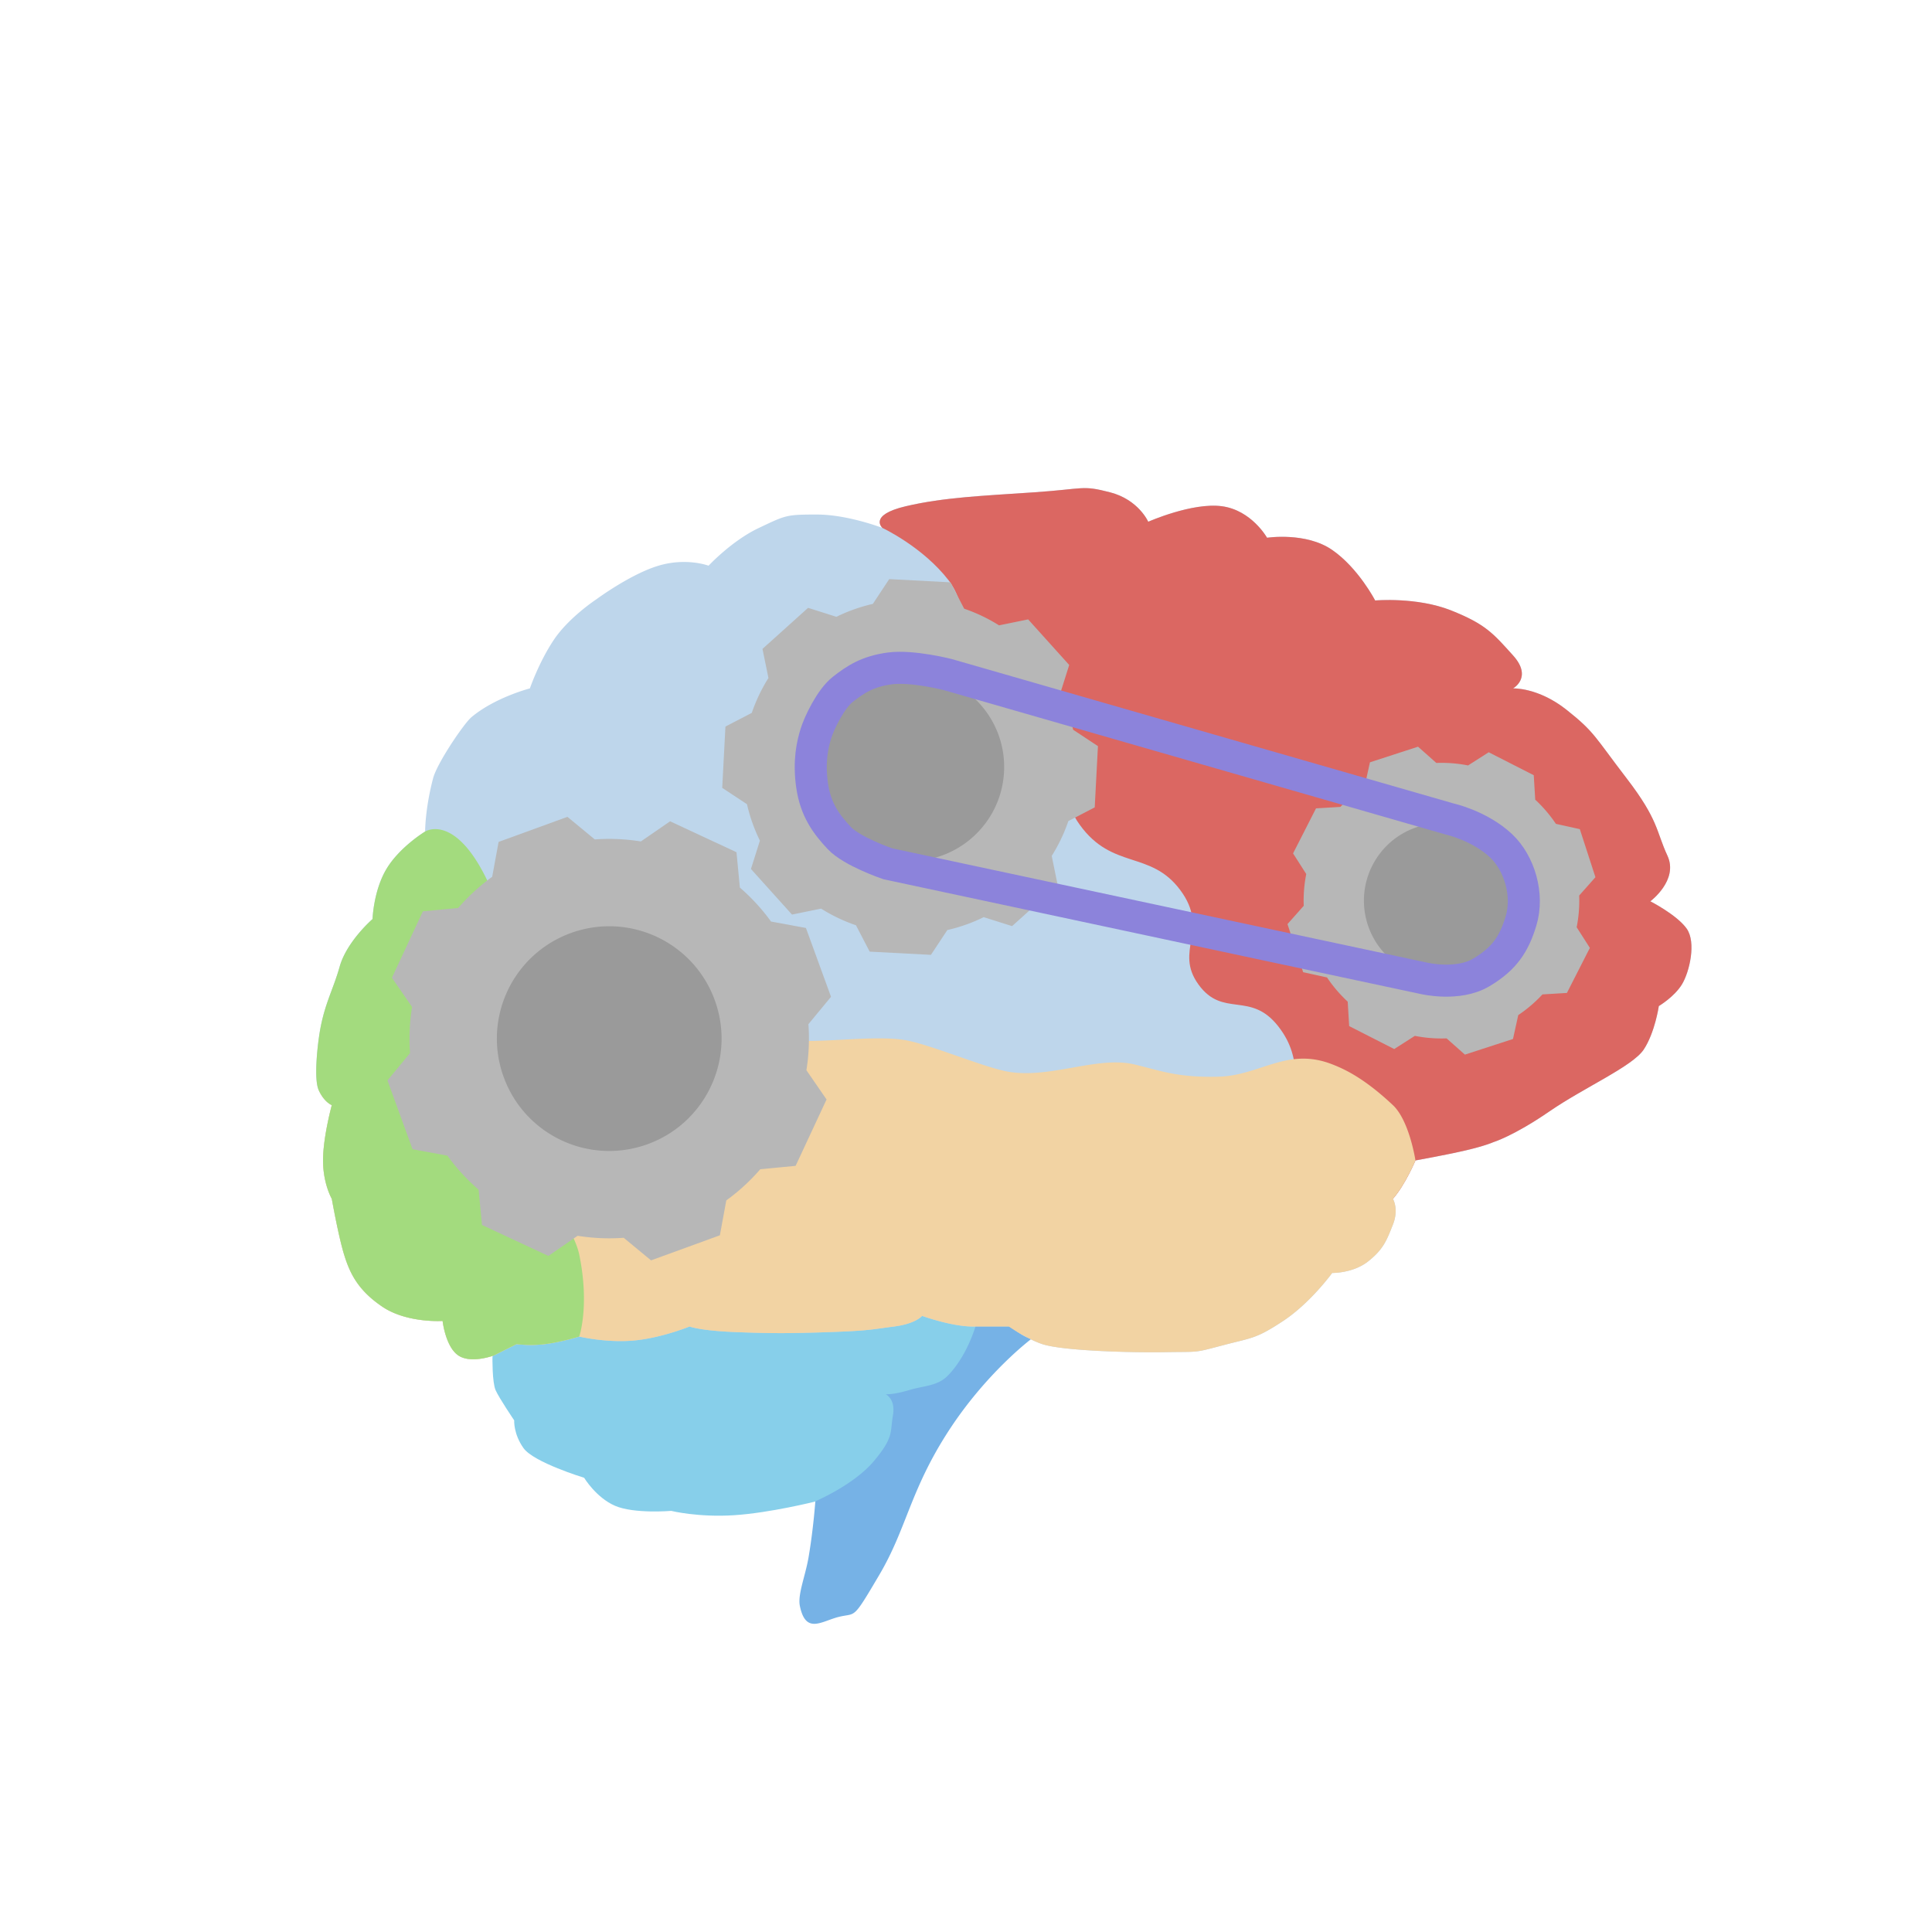 <svg xmlns="http://www.w3.org/2000/svg" xmlns:xlink="http://www.w3.org/1999/xlink" width="1507" height="1507" viewBox="0 0 1507 1507">
  <defs>
    <clipPath id="clip-Artboard_98">
      <rect width="1507" height="1507"/>
    </clipPath>
  </defs>
  <g id="Artboard_98" data-name="Artboard – 98" clip-path="url(#clip-Artboard_98)">
    <g id="Group_336" data-name="Group 336" transform="translate(-3273.12 3495.585)">
      <path id="Path_859" data-name="Path 859" d="M2786.958-3219.013h-44.345l-194.2,6.648-119.9,15.526-2.463,15.763s-.3,19.507,2.463,25.7,14.488,23.5,14.488,23.5-.687,10.431,7.237,21.626,47.313,23.156,47.313,23.156,9.229,15.382,24.043,21.839,43.882,3.992,43.882,3.992,20.991,5.2,49.084,3.38,63.289-10.67,63.289-10.67l53.771-18.541,114.7-129.062Z" transform="translate(1231.207 744.197)" fill="#87cfea"/>
      <path id="Path_858" data-name="Path 858" d="M2945.024-3114.471s24.277-4.349,39.429-7.9,21.183-6.309,21.183-6.309,15.95-4.842,43.684-23.922,65.126-35.246,73.835-48.492,11.7-33.8,11.7-33.8,12.143-7.208,18.051-16.946,11.248-32.759,3.686-43.452-28.35-21.323-28.35-21.323,22.185-16.486,13.33-35.6-6.811-27.749-31.859-60.367-24.77-35.93-46.9-53.456-41.635-16.649-41.635-16.649,15.469-8.543,0-25.687-21.315-24.356-48.211-35.079-59.373-7.811-59.373-7.811-13.065-25.283-33.532-39.428-50.781-9.5-50.781-9.5-12.039-21.461-35.211-24.581-57.479,12.1-57.479,12.1-7.523-17.222-29.775-22.963-19.405-2.716-59.232,0-70.494,3.913-100.074,10.863-18.246,16.935-18.246,16.935-27.017-10.462-51.115-10.462-24.152.484-45.275,10.462-39.22,29.451-39.22,29.451-17.208-6.542-39.076,0-48.4,26.17-48.4,26.17-21.335,14.008-33.053,31.391-18.857,38.141-18.857,38.141-27.319,7.077-45.6,22.471c-5.851,4.926-26.75,35.711-29.888,47.634-6.336,24.073-6.223,41.54-6.223,41.54s-19.839,12.015-30.091,29.081-10.921,39.183-10.921,39.183-20.1,17.394-25.652,37.1-12.967,30.784-16.372,56.618c0,0-4.31,30.18,0,39.7s10.24,11.75,10.24,11.75-6.835,24.869-6.835,43.139,6.835,29.94,6.835,29.94,5.132,29.02,9.586,43.473,10.676,27.758,29.883,40.7,46.947,11.073,46.947,11.073,2.274,20.188,12.272,26.917,27.721,0,27.721,0l17.693-8.843a92.389,92.389,0,0,0,22.152,0c12.226-1.473,26.75-5.892,26.75-5.892s21.117,5.036,42.626,3.077,43.409-10.912,43.409-10.912,8.215,3.249,35.629,4.332,43.046,1.083,74.029,0,32.9-2.162,49.9-4.332,21.825-8.3,21.825-8.3,22.916,8.3,39.445,8.3h28.24s14.12,9.77,26.1,13.727c15.822,5.227,68.47,6.738,95.784,6.272s21.794.782,44.813-5.3,25.892-4.924,47.266-19.042,38.232-37.434,38.232-37.434,16.312.333,28.159-9.1,14.423-16.441,19.231-28.62,0-20.1,0-20.1C2937.149-3095.626,2945.024-3114.471,2945.024-3114.471Z" transform="translate(1432.175 524.063)" fill="#bed6eb"/>
      <path id="Path_860" data-name="Path 860" d="M2605.991-3200.134s-35.369,26.508-64.976,72.458-32.212,75.281-53.45,111.345-17.885,29.6-31.5,32.912-25.952,14.021-30.578-8.507c-1.823-8.876,4.251-23.2,6.765-37.812,3.761-21.87,5.308-43.8,5.308-43.8s30.112-12.751,45.774-31.462,12.477-22.5,14.744-35.505-5.675-16.523-5.675-16.523,5.9.482,18.058-3.18,22.332-3.064,30.555-11.47c14.935-15.264,21.429-38.207,21.429-38.207h26.9a103.31,103.31,0,0,0,9.423,6.433A38.333,38.333,0,0,0,2605.991-3200.134Z" transform="translate(1471.539 748.986)" fill="#76b2e6"/>
      <path id="Path_919" data-name="Path 919" d="M2945.024-3114.471s24.277-4.349,39.429-7.9,21.183-6.309,21.183-6.309,15.95-4.842,43.684-23.922,65.126-35.246,73.835-48.492,11.7-33.8,11.7-33.8,12.143-7.208,18.051-16.946,11.248-32.759,3.686-43.452-28.35-21.323-28.35-21.323,22.185-16.486,13.33-35.6-6.811-27.749-31.859-60.367-24.77-35.93-46.9-53.456-41.635-16.649-41.635-16.649,15.469-8.543,0-25.687-21.315-24.356-48.211-35.079-59.373-7.811-59.373-7.811-13.065-25.283-33.532-39.428-50.781-9.5-50.781-9.5-12.039-21.461-35.211-24.581-57.479,12.1-57.479,12.1-7.523-17.222-29.775-22.963-19.405-2.716-59.232,0-70.494,3.913-100.074,10.863-18.246,16.935-18.246,16.935,31.458,14.674,51.738,40.983c12.834,16.65,12.258,43.2,25.072,57.1,32.69,35.451,17.7,1.91,53.949,43.721s-2.166,54.667,23.224,89.83,55.219,19.733,78.333,50.824-4.987,46.969,14.123,73.543,40.517,4.835,62.317,32.754,6.872,47.823,24.884,78.923,64.549,55.633,64.549,55.633C2937.149-3095.626,2945.024-3114.471,2945.024-3114.471Z" transform="translate(1432.175 524.063)" fill="#db6762"/>
      <path id="Path_920" data-name="Path 920" d="M2945.024-3114.471s-4.671-30.991-17.572-43.139c-23.305-21.944-39.059-28.606-47.389-31.861-35.123-13.722-56.058,8.823-88.8,9.671s-46.417-5.177-65.952-9.671c-28.424-6.539-64.97,11.234-97.435,5.864-19.021-3.147-62.172-21.781-81.589-24.842-24.95-3.934-66.346,2.976-91.173,0-20.629-2.473-34.7-20.966-76.309-24.264s-40.6,12.116-90.143,11.072-91.978-19.786-108.025-15.249c-53.3,15.07-92.2,65.13-91.111,67.531,4.309,9.521,10.24,11.75,10.24,11.75s-6.835,24.869-6.835,43.139,6.835,29.94,6.835,29.94,5.132,29.02,9.586,43.473,10.676,27.758,29.883,40.7,46.947,11.073,46.947,11.073,2.274,20.188,12.272,26.917,27.721,0,27.721,0l17.693-8.843a92.389,92.389,0,0,0,22.152,0c12.226-1.473,26.75-5.892,26.75-5.892s21.117,5.036,42.626,3.077,43.409-10.912,43.409-10.912,8.215,3.249,35.629,4.332,43.046,1.083,74.029,0,32.9-2.162,49.9-4.332,21.825-8.3,21.825-8.3,22.916,8.3,39.445,8.3h28.24s14.12,9.77,26.1,13.727c15.822,5.227,68.47,6.738,95.784,6.272s21.794.782,44.813-5.3,25.892-4.924,47.266-19.042,38.232-37.434,38.232-37.434,16.312.333,28.159-9.1,14.423-16.441,19.231-28.62,0-20.1,0-20.1C2937.149-3095.626,2945.024-3114.471,2945.024-3114.471Z" transform="translate(1432.175 524.063)" fill="#f2d3a3"/>
      <path id="Path_918" data-name="Path 918" d="M2172.558-3371.043s-19.839,12.015-30.091,29.081-10.921,39.183-10.921,39.183-20.1,17.394-25.652,37.1-12.967,30.784-16.372,56.618c0,0-4.31,30.18,0,39.7s10.24,11.75,10.24,11.75-6.835,24.869-6.835,43.139,6.835,29.94,6.835,29.94,5.132,29.02,9.586,43.473,10.676,27.758,29.883,40.7,46.947,11.073,46.947,11.073,2.274,20.188,12.272,26.917,27.721,0,27.721,0l17.693-8.843a92.389,92.389,0,0,0,22.152,0c12.226-1.473,26.75-5.892,26.75-5.892s8.262-23.89,0-63.956c-3.706-17.972-23.289-42.528-26.75-64.239-3.4-21.328,5.2-41.173,0-64.062-3.312-14.587-18.582-39.832-22.152-53.719-3.72-14.468-23.06-30.034-26.244-42.6-4.288-16.925,12.526-45.979,8.551-55.618C2198.757-3387.763,2172.558-3371.043,2172.558-3371.043Z" transform="translate(1432.175 524.063)" fill="#a3db7e"/>
      <g id="Group_335" data-name="Group 335" transform="matrix(0.966, 0.259, -0.259, 0.966, 3628.081, -3171.12)">
        <ellipse id="Ellipse_225" data-name="Ellipse 225" cx="108.341" cy="121.342" rx="108.341" ry="121.342" transform="translate(364.287 545.536) rotate(173)" fill="#9a9a9a"/>
        <ellipse id="Ellipse_226" data-name="Ellipse 226" cx="80.172" cy="83.577" rx="80.172" ry="83.577" transform="translate(499.09 246.43) rotate(173)" fill="#9a9a9a"/>
        <ellipse id="Ellipse_224" data-name="Ellipse 224" cx="80.172" cy="83.577" rx="80.172" ry="83.577" transform="translate(930.158 239.422) rotate(173)" fill="#9a9a9a"/>
        <path id="Exclusion_6" data-name="Exclusion 6" d="M202.216,0H145.093L131.081,23.843A155.036,155.036,0,0,0,97.838,37.621l-26.78-6.954L30.666,71.059l6.952,26.773a154.984,154.984,0,0,0-13.787,33.257L0,145.094v57.123l23.831,14.005a154.979,154.979,0,0,0,13.787,33.256l-6.952,26.773,40.392,40.392,26.78-6.954a155.063,155.063,0,0,0,33.243,13.779l14.012,23.842h57.123l14.017-23.851a154.969,154.969,0,0,0,33.221-13.774l26.8,6.959,40.392-40.392-6.96-26.8a154.975,154.975,0,0,0,13.765-33.206l23.862-14.024V145.094l-23.862-14.024a154.981,154.981,0,0,0-13.765-33.207l6.96-26.8L276.251,30.666l-26.8,6.959a154.97,154.97,0,0,0-33.22-13.774L202.216,0ZM173.642,261.256a88.245,88.245,0,0,1-17.655-1.78A87.119,87.119,0,0,1,124.663,246.3a87.857,87.857,0,0,1-31.738-38.542,87.161,87.161,0,0,1-5.1-16.444,88.455,88.455,0,0,1,0-35.309A87.121,87.121,0,0,1,101,124.676a87.858,87.858,0,0,1,38.542-31.738,87.159,87.159,0,0,1,16.444-5.1,88.455,88.455,0,0,1,35.309,0,87.12,87.12,0,0,1,31.324,13.181,87.857,87.857,0,0,1,31.738,38.542,87.163,87.163,0,0,1,5.1,16.444,88.455,88.455,0,0,1,0,35.309,87.123,87.123,0,0,1-13.181,31.324,87.858,87.858,0,0,1-38.542,31.739,87.162,87.162,0,0,1-16.444,5.1A88.244,88.244,0,0,1,173.642,261.256Z" transform="matrix(0.819, -0.574, 0.574, 0.819, 0, 395.36)" fill="#b7b7b7"/>
        <path id="Exclusion_7" data-name="Exclusion 7" d="M169.414,0H121.557L109.818,19.975a129.89,129.89,0,0,0-27.85,11.543L59.532,25.692l-33.84,33.84,5.824,22.43a129.844,129.844,0,0,0-11.551,27.862L0,121.558v47.857l19.966,11.734a129.841,129.841,0,0,0,11.55,27.861l-5.824,22.43,33.84,33.84,22.436-5.826A129.908,129.908,0,0,0,109.818,271l11.739,19.974h47.857l11.743-19.982a129.829,129.829,0,0,0,27.832-11.54l22.45,5.83,33.84-33.84-5.831-22.456a129.834,129.834,0,0,0,11.532-27.82l19.991-11.749V121.558l-19.991-11.749a129.843,129.843,0,0,0-11.532-27.82l5.831-22.456-33.84-33.84-22.45,5.83a129.833,129.833,0,0,0-27.832-11.54L169.415,0ZM145.476,218.878a73.931,73.931,0,0,1-14.791-1.491,72.986,72.986,0,0,1-26.243-11.043,73.606,73.606,0,0,1-26.59-32.29,73.021,73.021,0,0,1-4.276-13.776,74.106,74.106,0,0,1,0-29.582,72.988,72.988,0,0,1,11.043-26.243,73.606,73.606,0,0,1,32.29-26.59,73.019,73.019,0,0,1,13.776-4.276,74.106,74.106,0,0,1,29.582,0,72.988,72.988,0,0,1,26.243,11.043,73.608,73.608,0,0,1,26.59,32.29,73.029,73.029,0,0,1,4.276,13.776,74.109,74.109,0,0,1,0,29.582,72.99,72.99,0,0,1-11.043,26.243,73.606,73.606,0,0,1-32.29,26.59,73.02,73.02,0,0,1-13.776,4.276A73.93,73.93,0,0,1,145.476,218.878Z" transform="matrix(0.978, -0.208, 0.208, 0.978, 241.122, 60.497)" fill="#b7b7b7"/>
        <path id="Exclusion_8" data-name="Exclusion 8" d="M139.5,0H100.091L90.425,16.448a106.952,106.952,0,0,0-22.932,9.5l-18.474-4.8L21.155,49.019l4.8,18.469A106.913,106.913,0,0,0,16.439,90.43L0,100.091V139.5l16.44,9.661A106.912,106.912,0,0,0,25.95,172.1l-4.8,18.469,27.864,27.864,18.474-4.8a106.966,106.966,0,0,0,22.932,9.505l9.666,16.447H139.5l9.67-16.453a106.909,106.909,0,0,0,22.917-9.5l18.486,4.8,27.864-27.864-4.8-18.491a106.908,106.908,0,0,0,9.5-22.907l16.461-9.674V100.091l-16.461-9.675a106.91,106.91,0,0,0-9.5-22.907l4.8-18.49L190.569,21.155l-18.486,4.8a106.906,106.906,0,0,0-22.917-9.5L139.5,0ZM119.785,180.225A60.876,60.876,0,0,1,107.606,179,60.1,60.1,0,0,1,86,169.9,60.607,60.607,0,0,1,64.1,143.317a60.127,60.127,0,0,1-3.521-11.344,61.02,61.02,0,0,1,0-24.358,60.1,60.1,0,0,1,9.093-21.609A60.608,60.608,0,0,1,96.263,64.112a60.127,60.127,0,0,1,11.344-3.521,61.02,61.02,0,0,1,24.358,0,60.1,60.1,0,0,1,21.608,9.093,60.608,60.608,0,0,1,21.894,26.588,60.131,60.131,0,0,1,3.521,11.343,61.022,61.022,0,0,1,0,24.358,60.1,60.1,0,0,1-9.093,21.609,60.607,60.607,0,0,1-26.588,21.895A60.125,60.125,0,0,1,131.964,179,60.876,60.876,0,0,1,119.785,180.225Z" transform="matrix(0.839, -0.545, 0.545, 0.839, 675.176, 130.673)" fill="#b7b7b7"/>
        <path id="Path_861" data-name="Path 861" d="M42.59,7.069C58.868.292,87.5,0,87.5,0L494.68,7.416s24.215-1.09,44.5,9.951c16.765,9.121,30.7,30.88,29.911,52.764-.668,18.6-4.831,31.445-19.587,46.566s-41.89,15.947-41.89,15.947l-427.141,22s-29.461-1.944-41.822-9.672-23.36-16.289-30.986-34.106S-.236,79.451.079,71.074s4.006-29.03,11.392-38.83S26.313,13.845,42.59,7.069Z" transform="translate(335.901 95.3)" fill="none" stroke="#8c83db" stroke-width="25"/>
      </g>
    </g>
  </g>
</svg>
